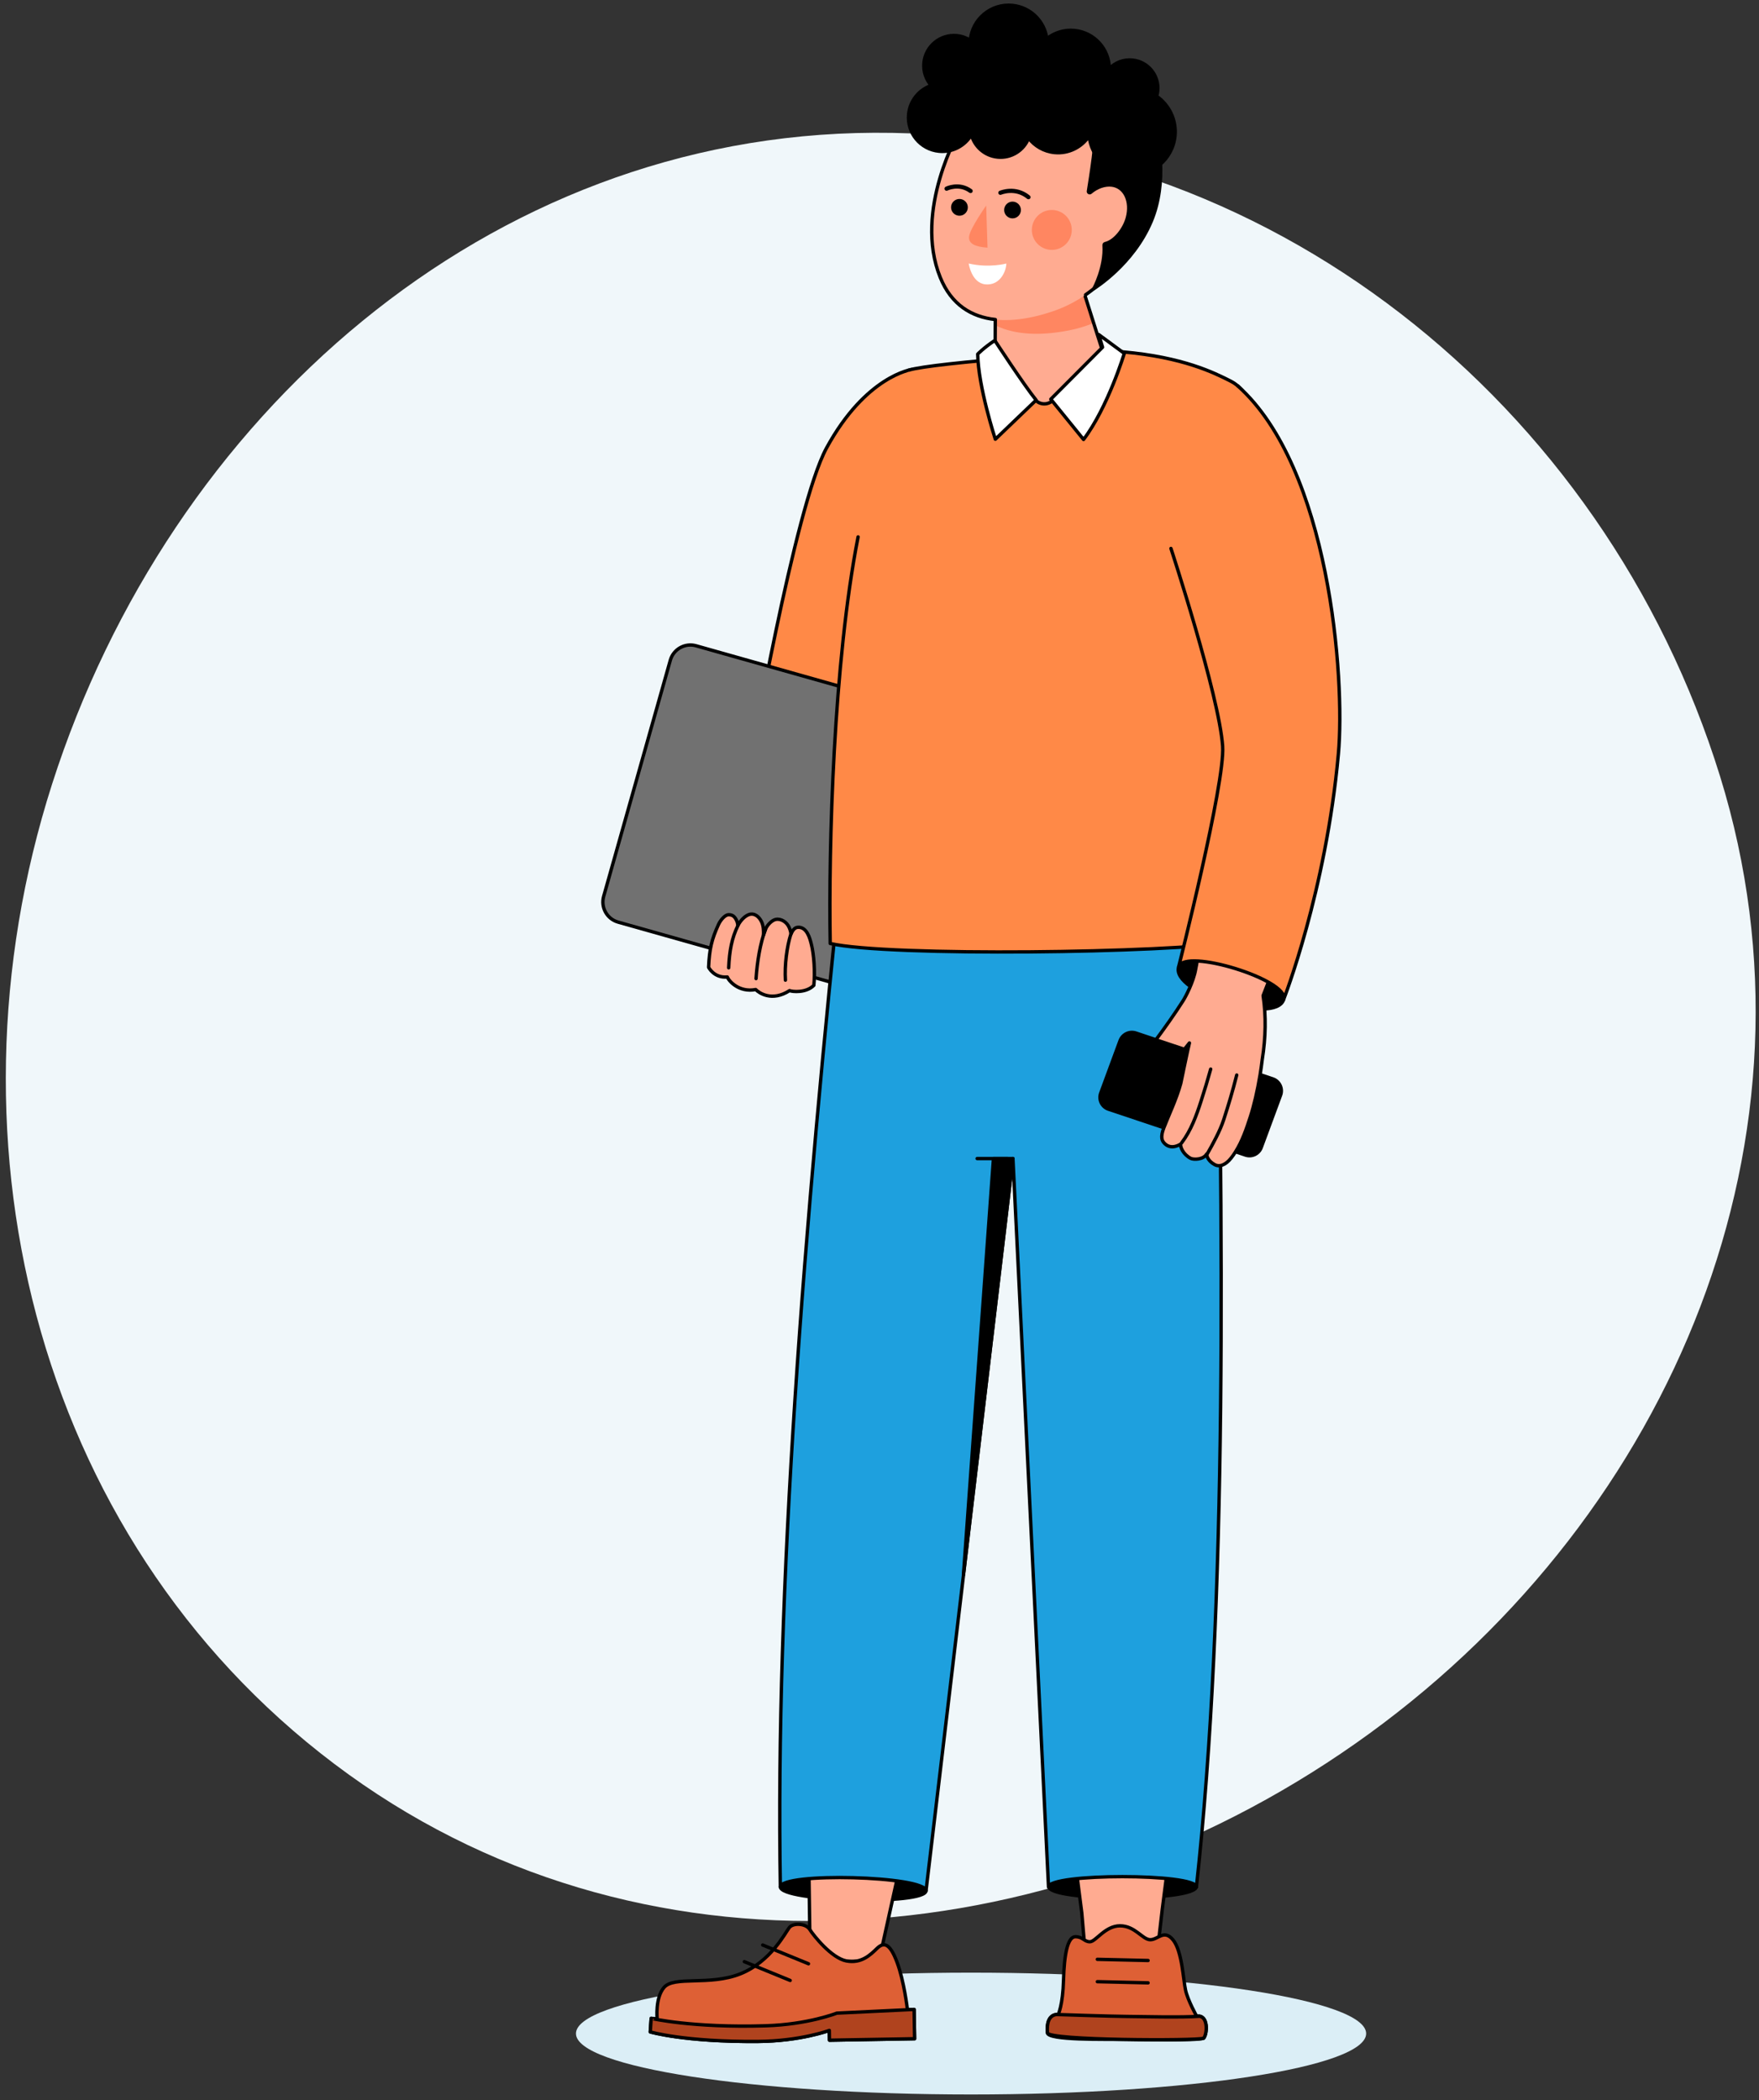 <svg width="160" height="191" viewBox="0 0 160 191" fill="none" xmlns="http://www.w3.org/2000/svg">
	<rect x="0" y="0" width="160" height="191" fill="#333333" stroke="none"/>
	<path fill-rule="evenodd" clip-rule="evenodd"
	      d="M79.514 12.074C115.142 11.908 145.924 36.571 156.461 70.606C166.563 103.235 152.199 137.538 124.581 157.637C96.89 177.789 59.515 181.397 31.726 161.381C3.61 141.128 -5.827 104.313 4.736 71.31C15.453 37.827 44.358 12.237 79.514 12.074Z"
	      fill="#F0F7FA" />
	<path d="M81.27 72.446C81.27 72.446 79.963 75.508 76.111 75.795C75.266 75.863 74.375 75.823 73.453 75.636C72.161 75.379 71.347 73.683 71.001 71.285C70.78 69.794 70.737 68.024 70.875 66.156C71.399 58.9 73.995 39.303 81.148 34.717C89.133 29.597 81.27 72.446 81.27 72.446Z"
	      fill="#FFAB91" stroke="black" stroke-width="0.306" stroke-miterlimit="10" stroke-linecap="round"
	      stroke-linejoin="round" />
	<path d="M82.924 33.605C82.924 33.605 78.763 34.172 75.183 40.739C72.271 46.083 68.168 69.944 68.168 69.944C68.867 67.121 79.902 69.779 79.2 72.602L82.924 33.605Z"
	      fill="#FF8947" stroke="black" stroke-width="0.306" stroke-miterlimit="10" stroke-linecap="round"
	      stroke-linejoin="round" />
	<path d="M56.221 83.858L88.313 92.918C89.32 93.202 90.37 92.615 90.655 91.607L96.718 70.131C97.002 69.124 96.415 68.073 95.407 67.788L63.315 58.728C62.308 58.444 61.258 59.031 60.973 60.039L54.91 81.515C54.626 82.525 55.213 83.573 56.221 83.858Z"
	      fill="#717171" stroke="black" stroke-width="0.306" stroke-miterlimit="10" stroke-linecap="round"
	      stroke-linejoin="round" />
	<path d="M88.328 190.473C108.176 190.473 124.266 187.993 124.266 184.934C124.266 181.875 108.176 179.395 88.328 179.395C68.48 179.395 52.39 181.875 52.39 184.934C52.39 187.993 68.48 190.473 88.328 190.473Z"
	      fill="#DBEEF6" />
	<path d="M108.828 171.554C108.828 172.938 95.392 172.938 95.392 171.554L96.583 168.063L108.105 168.223L108.828 171.554Z"
	      fill="black" stroke="black" stroke-width="0.306" stroke-miterlimit="10" stroke-linecap="round"
	      stroke-linejoin="round" />
	<path d="M84.231 171.937C84.231 173.287 70.985 172.941 70.985 171.591L71.953 168.1L83.475 168.259L84.231 171.937Z"
	      fill="black" stroke="black" stroke-width="0.306" stroke-miterlimit="10" stroke-linecap="round"
	      stroke-linejoin="round" />
	<path d="M79.948 178.354L73.698 178.397L73.524 166.33L82.667 166.07L79.948 178.354Z" fill="#FFAB91"
	      stroke="black" stroke-width="0.306" stroke-miterlimit="10" stroke-linecap="round"
	      stroke-linejoin="round" />
	<path d="M105.187 178.235L98.772 178.278L98.399 173.954L97.364 165.889L106.752 165.62L105.717 173.667L105.187 178.235Z"
	      fill="#FFAB91" stroke="black" stroke-width="0.306" stroke-miterlimit="10" stroke-linecap="round"
	      stroke-linejoin="round" />
	<path d="M70.982 171.615C70.982 170.246 84.231 170.592 84.231 171.961L92.137 105.358L95.374 171.612C95.374 170.347 108.825 170.347 108.825 171.612C111.651 145.929 111.286 112.646 110.576 76.956H76.769C73.077 111.868 70.514 144.462 70.982 171.615Z"
	      fill="#1EA0DE" stroke="black" stroke-width="0.306" stroke-miterlimit="10" stroke-linecap="round"
	      stroke-linejoin="round" />
	<path d="M91.65 105.361H88.882" stroke="black" stroke-width="0.306" stroke-miterlimit="10"
	      stroke-linecap="round" stroke-linejoin="round" />
	<path d="M87.636 143.213L92.14 105.361H90.367L87.636 143.213Z" fill="black" stroke="black"
	      stroke-width="0.306" stroke-miterlimit="10" stroke-linecap="round" stroke-linejoin="round" />
	<path d="M59.148 184.781C59.148 184.781 62.253 185.703 68.946 185.651C72.819 185.62 75.434 184.647 75.434 184.647L75.45 185.538L83.193 185.403L83.147 182.742L82.541 182.751C82.541 182.751 82.244 180.173 81.589 178.431C80.933 176.689 80.385 176.597 79.773 177.191C79.161 177.785 78.346 178.587 76.99 178.33C75.633 178.07 74.004 176.021 73.652 175.464C73.3 174.907 72.149 174.845 71.794 175.296C71.439 175.746 70.122 178.4 67.329 179.509C64.534 180.617 61.31 179.659 60.391 180.749C59.58 181.713 59.776 183.59 59.776 183.59L59.231 183.554L59.148 184.781Z"
	      fill="#DE6035" stroke="black" stroke-width="0.306" stroke-miterlimit="10" stroke-linecap="round"
	      stroke-linejoin="round" />
	<path d="M69.65 184.227C73.524 184.108 76.117 183.076 76.117 183.076L83.147 182.739L83.193 185.403L75.45 185.538L75.437 184.647C75.437 184.647 72.823 185.62 68.949 185.651C62.253 185.706 59.148 184.784 59.148 184.784L59.231 183.554C59.231 183.551 62.963 184.432 69.65 184.227Z"
	      fill="#B0431E" stroke="black" stroke-width="0.306" stroke-miterlimit="10" stroke-linecap="round"
	      stroke-linejoin="round" />
	<path d="M73.542 178.587L69.375 176.882" stroke="black" stroke-width="0.306" stroke-miterlimit="10"
	      stroke-linecap="round" stroke-linejoin="round" />
	<path d="M71.876 180.103L67.706 178.397" stroke="black" stroke-width="0.306" stroke-miterlimit="10"
	      stroke-linecap="round" stroke-linejoin="round" />
	<path d="M102.321 185.458C103.592 185.467 108.877 185.605 109.486 185.354C109.829 184.959 109.936 183.174 108.846 183.351C108.846 183.351 108.044 181.918 107.839 180.988C107.63 180.057 107.529 177.433 106.703 176.419C105.876 175.406 105.319 176.419 104.614 176.398C103.91 176.376 103.243 175.136 101.877 175.136C100.511 175.136 99.669 176.585 99.137 176.585C98.604 176.585 98.515 176.128 97.814 176.128C97.113 176.128 96.8 177.742 96.739 180.057C96.678 182.372 96.252 183.204 96.252 183.204C96.252 183.204 95.11 183.008 95.275 184.87C95.334 185.562 100.45 185.446 102.321 185.458Z"
	      fill="#DE6035" stroke="black" stroke-width="0.306" stroke-miterlimit="10" stroke-linecap="round"
	      stroke-linejoin="round" />
	<path d="M109.486 185.357C108.873 185.608 95.337 185.565 95.279 184.876C95.113 183.015 96.255 183.207 96.255 183.207C96.255 183.207 101.078 183.367 102.483 183.376C103.573 183.382 107.612 183.486 109.125 183.358C109.911 183.501 109.795 184.996 109.486 185.357Z"
	      fill="#B0431E" stroke="black" stroke-width="0.306" stroke-miterlimit="10" stroke-linecap="round"
	      stroke-linejoin="round" />
	<path d="M104.431 178.29L99.816 178.183" stroke="black" stroke-width="0.306" stroke-miterlimit="10"
	      stroke-linecap="round" stroke-linejoin="round" />
	<path d="M104.431 180.323L99.816 180.216" stroke="black" stroke-width="0.306" stroke-miterlimit="10"
	      stroke-linecap="round" stroke-linejoin="round" />
	<path d="M82.645 33.666C84.841 32.968 100.472 31.854 102.131 32.001C107.606 32.478 110.453 33.902 111.951 34.665C117.144 37.307 114.125 53.854 113.858 58.909C113.056 74.114 112.753 79.476 112.327 85.67C106.32 86.668 80.787 87.014 75.517 85.802C75.361 76.956 75.817 60.229 78.052 48.826"
	      fill="#FF8947" />
	<path d="M82.645 33.666C84.841 32.968 100.472 31.854 102.131 32.001C107.606 32.478 110.453 33.902 111.951 34.665C117.144 37.307 114.125 53.854 113.858 58.909C113.056 74.114 112.753 79.476 112.327 85.67C106.32 86.668 80.787 87.014 75.517 85.802C75.361 76.956 75.817 60.229 78.052 48.826"
	      stroke="black" stroke-width="0.306" stroke-miterlimit="10" stroke-linecap="round"
	      stroke-linejoin="round" />
	<path d="M100.279 31.884L95.769 36.404C95.297 36.878 94.519 36.829 94.112 36.294L92.327 33.966L90.52 31.091L90.53 29.582L90.551 26.177L98.068 24.915L99.477 29.37L100.279 31.884Z"
	      fill="#FFAB91" />
	<path d="M99.486 29.37C98.785 29.658 98.031 29.894 97.232 30.047C94.835 30.516 92.403 30.516 90.536 29.582L90.557 26.177L98.074 24.915L99.486 29.37Z"
	      fill="#FF8661" />
	<path d="M100.279 31.884L95.769 36.404C95.297 36.878 94.519 36.829 94.112 36.294L92.327 33.966L90.52 31.091L90.53 29.582L90.551 26.177L98.068 24.915L99.477 29.37L100.279 31.884Z"
	      stroke="black" stroke-width="0.306" stroke-miterlimit="10" stroke-linecap="round"
	      stroke-linejoin="round" />
	<path d="M87.293 11.857C87.293 11.857 83.049 19.116 85.526 25.234C87.308 29.637 91.678 29.689 95.75 28.317C100.891 26.584 103.555 21.725 103.644 19.698C103.861 14.618 98.484 11.201 98.484 11.201L87.293 11.857Z"
	      fill="#FFAB91" />
	<path d="M91.537 23.966C91.537 23.966 90.006 24.395 88.114 23.966C88.114 23.966 88.362 25.724 89.623 25.858C90.885 25.993 91.513 24.778 91.537 23.966Z"
	      fill="white" />
	<path d="M98.742 26.811C101.926 24.612 103.576 21.284 103.644 19.695C103.861 14.615 98.484 11.198 98.484 11.198L87.293 11.853C87.293 11.853 83.049 19.113 85.526 25.231C86.54 27.733 88.386 28.829 90.536 29.058"
	      stroke="black" stroke-width="0.306" stroke-miterlimit="10" stroke-linecap="round"
	      stroke-linejoin="round" />
	<path d="M89.703 18.694C89.703 18.694 88.285 20.708 88.157 21.456C88.028 22.203 88.797 22.448 89.825 22.524"
	      fill="#FF8661" />
	<path d="M95.674 22.726C96.676 22.726 97.489 21.913 97.489 20.91C97.489 19.907 96.676 19.095 95.674 19.095C94.671 19.095 93.858 19.907 93.858 20.91C93.858 21.913 94.671 22.726 95.674 22.726Z"
	      fill="#FF8661" />
	<path d="M104.715 20.133C103.056 24.073 99.504 26.241 99.504 26.241C99.504 26.241 100.56 24.285 100.426 22.31C100.42 22.236 100.459 22.169 100.533 22.154C101.415 21.952 102.281 20.819 102.551 19.796C102.94 18.329 102.346 16.997 101.151 16.832C100.508 16.746 99.77 17.007 99.195 17.5C99.112 17.57 98.987 17.503 99.005 17.392C99.195 16.213 99.807 12.34 99.602 11.706C99.357 10.959 102.765 9.324 102.765 9.324C102.765 9.324 104.048 9.955 104.89 11.4C105.398 12.276 106.225 16.556 104.715 20.133Z"
	      fill="black" stroke="black" stroke-width="0.306" stroke-miterlimit="10" stroke-linecap="round"
	      stroke-linejoin="round" />
	<path d="M84.706 7.778C84.225 7.227 83.965 6.492 84.041 5.708C84.188 4.199 85.532 3.093 87.042 3.243C87.492 3.286 87.903 3.439 88.261 3.669C88.261 3.657 88.261 3.647 88.264 3.635C88.451 1.709 90.165 0.301 92.091 0.491C93.745 0.653 95.012 1.939 95.221 3.519C95.906 2.971 96.797 2.68 97.74 2.772C99.547 2.949 100.9 4.468 100.903 6.247C101.427 5.696 102.189 5.383 103.007 5.463C104.415 5.601 105.444 6.853 105.306 8.262C105.291 8.43 105.257 8.595 105.208 8.752C106.338 9.535 107.021 10.892 106.88 12.358C106.669 14.514 104.749 16.094 102.594 15.883C100.698 15.699 99.25 14.193 99.069 12.365C98.402 13.378 97.211 14 95.919 13.874C94.948 13.779 94.115 13.28 93.564 12.561C93.126 13.675 91.993 14.41 90.744 14.287C89.571 14.174 88.647 13.335 88.359 12.261C87.768 13.256 86.641 13.877 85.413 13.755C83.723 13.589 82.483 12.083 82.648 10.393C82.768 9.15 83.603 8.158 84.706 7.778Z"
	      fill="black" stroke="black" stroke-width="0.306" stroke-miterlimit="10" stroke-linecap="round"
	      stroke-linejoin="round" />
	<path d="M99.939 30.424L102.266 32.139C102.266 32.139 100.775 37.047 98.561 39.968L95.582 36.303L100.291 31.578L99.939 30.424Z"
	      fill="white" stroke="black" stroke-width="0.306" stroke-miterlimit="10" stroke-linecap="round"
	      stroke-linejoin="round" />
	<path d="M90.487 30.96C90.487 30.96 93.108 34.974 94.247 36.386L90.536 39.944C90.536 39.944 88.974 35.164 88.934 32.2C88.934 32.2 89.461 31.646 90.487 30.96Z"
	      fill="white" stroke="black" stroke-width="0.306" stroke-miterlimit="10" stroke-linecap="round"
	      stroke-linejoin="round" />
	<path d="M64.454 87.966C64.528 86.285 64.736 85.431 65.354 84.075C65.56 83.622 65.973 83.199 66.249 83.187C66.647 83.172 66.843 83.374 66.999 83.707C67.069 83.854 67.103 84.007 67.121 84.17C67.121 84.167 67.124 84.167 67.124 84.164C67.332 83.741 67.749 83.291 68.144 83.165C68.64 83.009 69.066 83.374 69.28 83.848C69.445 84.216 69.463 84.626 69.448 85.033C69.503 84.853 69.565 84.681 69.626 84.522C69.785 84.118 70.134 83.796 70.403 83.668C70.857 83.456 71.42 83.738 71.686 84.164C71.833 84.399 71.91 84.663 71.953 84.935C72.082 84.638 72.259 84.36 72.553 84.332C73.41 84.255 73.677 85.385 73.796 85.851C74.041 86.791 74.151 88.469 74.026 89.608C73.328 90.321 72.066 90.193 71.818 90.088C70.204 91.129 69.035 90.294 68.738 89.99C67.207 90.284 66.288 89.201 66.157 88.848C64.95 88.965 64.454 87.966 64.454 87.966Z"
	      fill="#FFAB91" stroke="black" stroke-width="0.306" stroke-miterlimit="10" stroke-linecap="round"
	      stroke-linejoin="round" />
	<path d="M71.95 84.911C71.561 86.111 71.362 87.755 71.442 89.136L71.95 84.911Z" fill="#FF8947" />
	<path d="M71.95 84.911C71.561 86.111 71.362 87.755 71.442 89.136" stroke="black" stroke-width="0.306"
	      stroke-miterlimit="10" stroke-linecap="round" stroke-linejoin="round" />
	<path d="M67.127 84.161C66.567 85.303 66.346 86.466 66.282 88.013" stroke="black" stroke-width="0.306"
	      stroke-miterlimit="10" stroke-linecap="round" stroke-linejoin="round" />
	<path d="M69.626 84.525C69.16 85.707 68.863 87.507 68.772 88.995" stroke="black" stroke-width="0.306"
	      stroke-miterlimit="10" stroke-linecap="round" stroke-linejoin="round" />
	<path d="M92.1 19.86C92.521 19.86 92.863 19.519 92.863 19.098C92.863 18.677 92.521 18.335 92.1 18.335C91.679 18.335 91.338 18.677 91.338 19.098C91.338 19.519 91.679 19.86 92.1 19.86Z"
	      fill="black" />
	<path d="M87.272 19.619C87.693 19.619 88.034 19.277 88.034 18.856C88.034 18.435 87.693 18.094 87.272 18.094C86.851 18.094 86.509 18.435 86.509 18.856C86.509 19.277 86.851 19.619 87.272 19.619Z"
	      fill="black" />
	<path d="M90.998 17.53C90.998 17.53 92.358 16.945 93.549 17.931" stroke="black" stroke-width="0.384"
	      stroke-miterlimit="10" stroke-linecap="round" stroke-linejoin="round" />
	<path d="M86.102 17.157C86.102 17.157 87.223 16.593 88.285 17.368" stroke="black" stroke-width="0.384"
	      stroke-miterlimit="10" stroke-linecap="round" stroke-linejoin="round" />
	<path d="M100.842 100.876L105.867 102.557L112.386 104.74L113.295 105.046C113.88 105.239 114.514 104.933 114.725 104.351L116.482 99.596C116.706 98.989 116.381 98.313 115.766 98.111L114.624 97.728L108.038 95.523L107.728 95.419L105.147 94.556L103.316 93.943C102.731 93.751 102.098 94.057 101.883 94.638L100.129 99.394C99.896 100 100.227 100.677 100.842 100.876Z"
	      fill="black" stroke="black" stroke-width="0.306" stroke-miterlimit="10" stroke-linecap="round"
	      stroke-linejoin="round" />
	<path d="M116.764 90.891C116.039 93.251 106.482 90.287 107.211 87.927L109.318 84.828L116.893 87.519L116.764 90.891Z"
	      fill="black" stroke="black" stroke-width="0.306" stroke-miterlimit="10" stroke-linecap="round"
	      stroke-linejoin="round" />
	<path d="M105.867 102.557C105.53 103.429 105.68 103.763 105.977 104.032C106.611 104.608 107.401 104.032 107.401 104.032C107.333 104.299 107.621 104.982 108.301 105.34C108.577 105.481 109.461 105.468 109.752 104.957C109.78 105.224 109.945 105.609 110.478 105.906C110.916 106.154 111.473 105.961 111.981 105.318C112.128 105.135 112.26 104.945 112.383 104.743C113.004 103.76 113.387 102.633 113.745 101.522C114.064 100.539 114.385 99.164 114.621 97.731C114.694 97.269 114.762 96.8 114.817 96.335C115.132 94.366 115.172 92.385 114.893 90.545C114.893 90.545 115.647 88.649 116.657 85.921C114.281 85.094 111.911 84.409 109.541 83.628C109.226 85.557 108.956 87.073 108.834 87.752C108.815 87.847 108.803 87.927 108.788 87.985C108.779 88.034 108.769 88.089 108.76 88.144C108.549 89.335 107.82 90.698 107.606 91.022C106.847 92.219 105.888 93.558 105.144 94.559L107.725 95.422C107.885 95.236 108.044 95.04 108.191 94.847C108.142 95.058 108.09 95.284 108.035 95.526C107.915 96.071 107.787 96.681 107.652 97.33C107.652 97.339 107.652 97.348 107.649 97.357C107.572 97.746 107.483 98.144 107.401 98.539C107 99.991 106.292 101.448 105.867 102.557Z"
	      fill="#FFAB91" stroke="black" stroke-width="0.306" stroke-miterlimit="10" stroke-linecap="round"
	      stroke-linejoin="round" />
	<path d="M112.493 97.765C112.116 99.25 111.776 100.386 111.305 101.84C110.98 102.841 110.322 104.039 109.804 104.948"
	      stroke="black" stroke-width="0.306" stroke-miterlimit="10" stroke-linecap="round"
	      stroke-linejoin="round" />
	<path d="M110.126 97.223C109.856 98.197 109.566 99.164 109.253 100.125C108.822 101.46 108.335 102.805 107.49 103.922"
	      stroke="black" stroke-width="0.306" stroke-miterlimit="10" stroke-linecap="round"
	      stroke-linejoin="round" />
	<path d="M112.606 35.109C120.931 42.552 122.367 61.609 121.74 68.566C120.61 81.062 116.764 90.888 116.764 90.888C117.303 89.133 107.75 86.169 107.211 87.924C107.211 87.924 111.449 71.196 111.213 67.862C110.882 63.211 106.51 49.876 106.51 49.876"
	      fill="#FF8947" />
	<path d="M112.606 35.109C120.931 42.552 122.367 61.609 121.74 68.566C120.61 81.062 116.764 90.888 116.764 90.888C117.303 89.133 107.75 86.169 107.211 87.924C107.211 87.924 111.449 71.196 111.213 67.862C110.882 63.211 106.51 49.876 106.51 49.876"
	      stroke="black" stroke-width="0.306" stroke-miterlimit="10" stroke-linecap="round"
	      stroke-linejoin="round" />
</svg>
